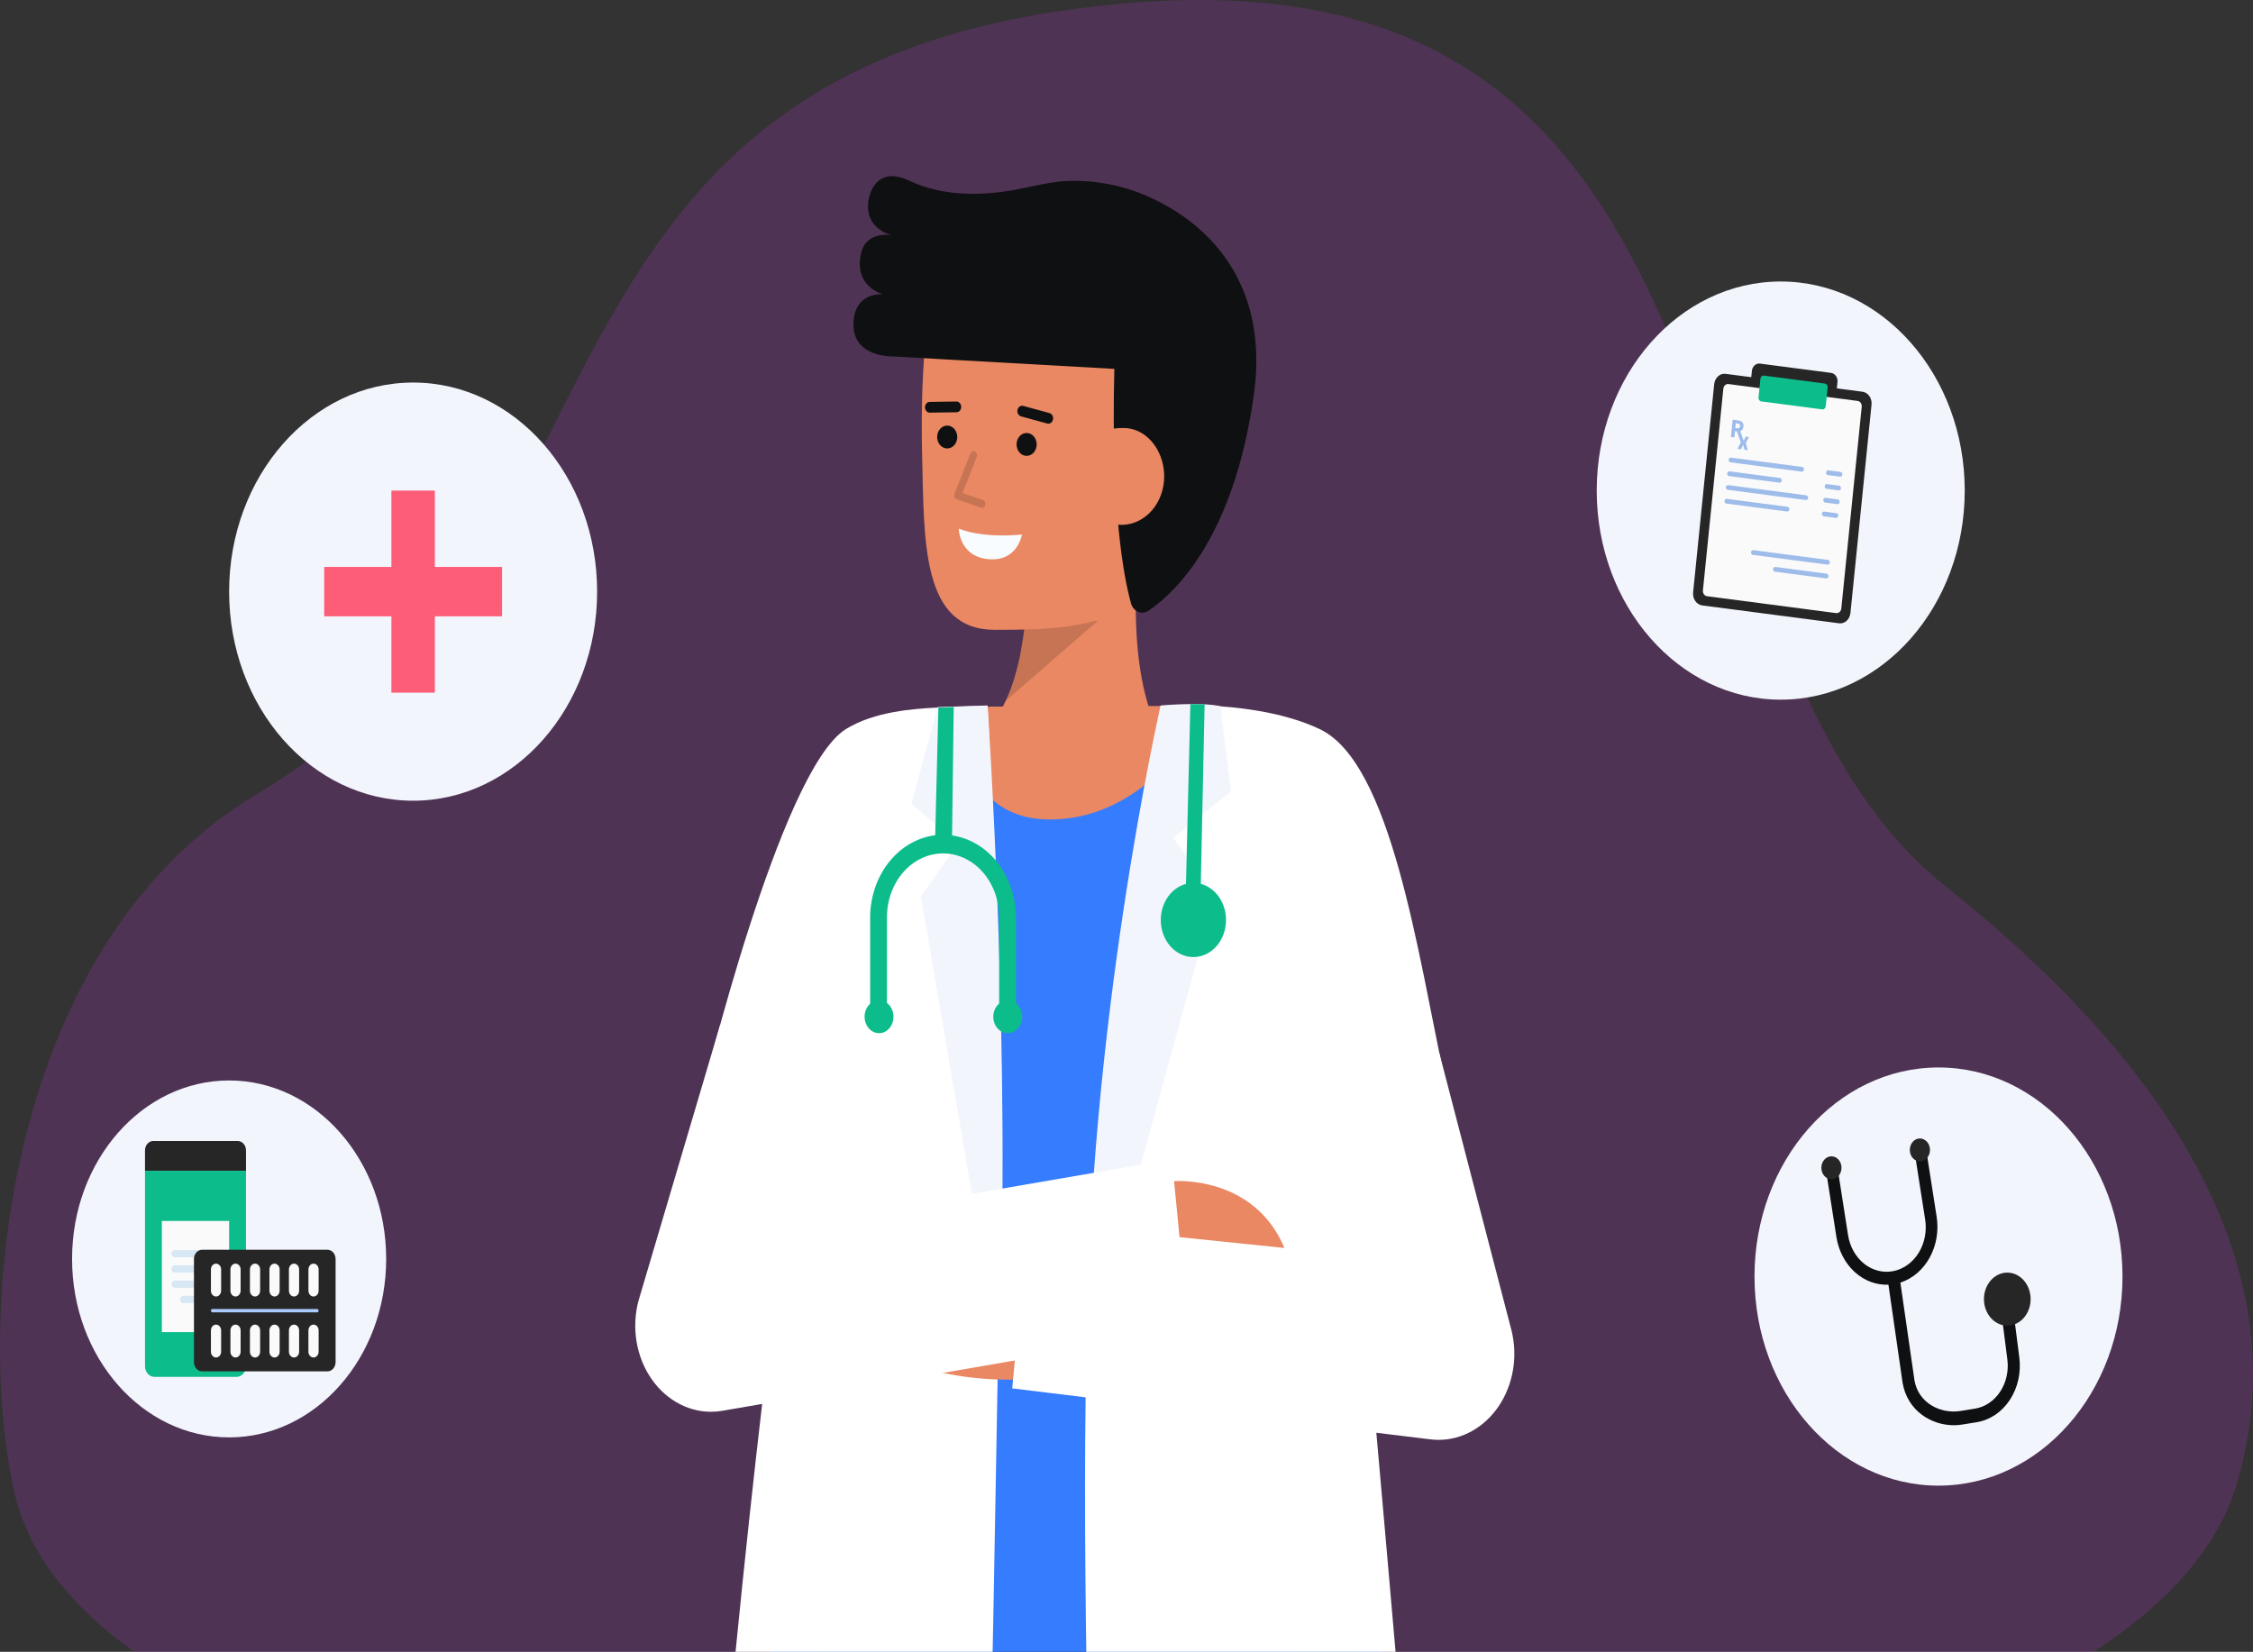 <svg xmlns="http://www.w3.org/2000/svg" fill="none" viewBox="0 0 326 239" height="239" width="326">
<rect x="0" y="0" width="326" height="239" fill="#333333" stroke="none"/>
<g clip-path="url(#clip0_4_2)">
<path fill-opacity="0.32" fill="#8B3399" d="M323.571 214.952C320.775 224.141 313.496 232.164 302.918 239H19.437C10.157 232.384 4.02 224.648 2.053 215.781C-3.696 189.892 1.014 136.425 37.242 114.85C94.159 80.958 71.898 7.241 164.72 0.341C257.542 -6.56 237.841 93.498 281.528 128.249C317.354 156.749 332.292 186.323 323.571 214.952Z"></path>
<path fill="#DEE8F5" d="M187.076 239H119.826L119.892 238.186L143.682 236.334L157.13 235.282L186.268 233.013L187.076 239Z"></path>
<path fill="#0F1011" d="M187.076 239H119.826L119.892 238.186L143.682 236.334L157.13 235.282L186.268 233.013L187.076 239Z" opacity="0.07"></path>
<path fill="#262626" d="M195.687 239H117.52C117.616 238.399 117.716 237.804 117.817 237.208L118.088 237.297L118.87 231.206L143.813 229.458L157.06 228.53L195.351 225.844L195.687 239Z"></path>
<path fill="#E98862" d="M164.342 88.327C164.332 88.121 164.332 87.916 164.332 87.71C164.332 85.631 164.403 83.369 164.584 80.902L162.313 80.424L148.53 77.522C148.802 81.579 148.745 85.654 148.359 89.699C148.319 90.155 148.269 90.624 148.208 91.092C148.206 91.135 148.199 91.177 148.189 91.218C148.108 91.835 148.018 92.451 147.917 93.068C147.857 93.468 147.786 93.868 147.706 94.267C147.625 94.782 147.515 95.284 147.394 95.786C147.273 96.289 147.153 96.779 147.012 97.272C146.881 97.763 146.741 98.243 146.58 98.712C146.286 99.636 145.93 100.534 145.514 101.396V101.407C144.753 103.098 143.684 104.585 142.378 105.77H167.631C166.051 102.674 164.423 97.317 164.342 88.327Z"></path>
<path fill="black" d="M145.497 101.423L158.839 89.825L148.36 89.701C147.96 93.709 147.135 98.01 145.497 101.423Z" opacity="0.15"></path>
<path fill="#E98862" d="M173.7 71.578C172.588 78.875 169.083 85.785 163.418 88.142C156.693 90.94 151.713 91.129 143.959 91.129C133.378 91.129 133.728 78.591 133.429 65.956C133.131 53.271 134.019 39.664 138.2 35.243C146.547 26.42 171.046 32.008 174.027 46.765C175.568 54.398 174.758 64.632 173.7 71.578Z"></path>
<path fill="#0F1011" d="M127.76 42.577C127.76 42.577 123.427 41.477 124.614 36.57C125.401 33.314 129.071 34.038 129.071 34.038C129.071 34.038 125.594 33.315 125.594 29.868C125.594 27.695 127.063 24.015 131.496 26.118C136.696 28.587 142.629 28.27 147.138 27.409C149.768 26.907 152.334 26.206 154.885 26.168L154.899 26.165V26.168C157.895 26.109 160.882 26.563 163.759 27.515C171.821 30.255 184.023 38.469 181.43 57.091C178.534 77.873 169.951 85.821 166.175 88.371C165.952 88.523 165.701 88.617 165.441 88.643C165.181 88.67 164.92 88.629 164.676 88.523C164.432 88.418 164.213 88.252 164.034 88.036C163.855 87.82 163.722 87.561 163.644 87.278C162.573 83.383 160.726 73.583 161.244 53.374C136.462 51.993 129.332 51.574 129.332 51.574C129.332 51.574 123.497 51.823 123.497 46.98C123.497 42.138 127.76 42.577 127.76 42.577Z"></path>
<path fill="#0F1011" d="M148.549 65.956C149.354 65.956 150.006 65.215 150.006 64.302C150.006 63.388 149.354 62.647 148.549 62.647C147.745 62.647 147.093 63.388 147.093 64.302C147.093 65.215 147.745 65.956 148.549 65.956Z"></path>
<path fill="#0F1011" d="M137.058 64.885C137.862 64.885 138.514 64.145 138.514 63.231C138.514 62.317 137.862 61.576 137.058 61.576C136.254 61.576 135.602 62.317 135.602 63.231C135.602 64.145 136.254 64.885 137.058 64.885Z"></path>
<path fill="#0F1011" d="M134.533 59.704H134.542L138.401 59.649C138.583 59.648 138.756 59.565 138.884 59.418C139.011 59.271 139.082 59.073 139.081 58.867C139.08 58.66 139.007 58.463 138.878 58.318C138.748 58.173 138.574 58.093 138.393 58.094H138.384L134.525 58.149C134.435 58.149 134.346 58.17 134.263 58.21C134.18 58.249 134.105 58.307 134.042 58.38C133.915 58.527 133.844 58.725 133.845 58.931C133.846 59.137 133.919 59.334 134.048 59.479C134.177 59.624 134.352 59.705 134.533 59.704Z"></path>
<path fill="#0F1011" d="M151.696 61.302C151.863 61.302 152.025 61.232 152.15 61.106C152.275 60.979 152.355 60.805 152.375 60.616C152.395 60.427 152.352 60.236 152.256 60.08C152.161 59.924 152.018 59.813 151.855 59.769L148.05 58.726C147.874 58.679 147.689 58.714 147.535 58.822C147.382 58.929 147.271 59.102 147.229 59.302C147.187 59.501 147.216 59.712 147.31 59.888C147.404 60.063 147.555 60.189 147.73 60.239L151.534 61.281C151.587 61.295 151.641 61.302 151.696 61.302Z"></path>
<path fill="#E98862" d="M156.127 68.352C155.993 70.206 156.513 72.045 157.572 73.464C158.632 74.883 160.144 75.766 161.776 75.918C163.409 76.07 165.027 75.479 166.276 74.275C167.525 73.071 168.302 71.353 168.435 69.498C168.714 65.636 166.194 62.058 162.786 61.932C158.385 61.769 156.405 64.488 156.127 68.352Z"></path>
<g opacity="0.15">
<path fill="black" d="M142.084 73.481C142.204 73.482 142.321 73.433 142.412 73.344C142.504 73.254 142.564 73.131 142.582 72.995C142.599 72.86 142.574 72.722 142.51 72.606C142.445 72.49 142.347 72.404 142.231 72.364L139.269 71.331L141.341 66.088C141.395 65.95 141.4 65.792 141.352 65.651C141.305 65.509 141.21 65.394 141.088 65.332C140.967 65.27 140.828 65.265 140.703 65.319C140.579 65.373 140.478 65.481 140.423 65.619L138.118 71.452C138.088 71.526 138.073 71.606 138.073 71.687C138.073 71.769 138.089 71.849 138.118 71.922C138.148 71.996 138.19 72.062 138.244 72.116C138.298 72.169 138.361 72.209 138.429 72.233L141.935 73.457C141.983 73.473 142.033 73.482 142.084 73.481Z"></path>
</g>
<path fill="#F8FCFF" d="M147.875 77.336C147.875 77.336 142.499 77.982 138.73 76.484C138.73 76.484 138.76 80.505 143.015 80.903C147.27 81.3 147.875 77.336 147.875 77.336Z"></path>
<path fill="#367CFF" d="M194.114 206.692C195.919 218.12 198.479 229.672 200.148 239H111.311C112.53 229.002 114.693 216.407 115.929 202.164C116.602 194.678 116.91 187.155 116.851 179.631C116.768 171.141 115.654 161.833 114.71 152.723C112.124 127.817 110.809 104.38 135.228 103.183C135.293 103.178 135.363 103.178 135.437 103.174H135.442L135.761 103.159C136.334 103.139 137.085 103.124 137.99 103.109C138.009 103.106 138.028 103.106 138.046 103.109C138.095 103.104 138.138 103.104 138.186 103.104C138.247 104.578 140.179 105.705 143.115 106.485C143.132 106.49 143.154 106.495 143.176 106.5C149.411 108.138 160.089 108.217 166.948 106.723C167.014 106.713 167.075 106.698 167.14 106.683C169.303 106.197 171.073 105.551 172.174 104.747C172.365 104.61 172.546 104.455 172.715 104.286C173.08 103.951 173.327 103.479 173.41 102.955C173.703 102.955 173.991 102.96 174.28 102.965C175.097 102.985 175.9 103.025 176.687 103.094C184.866 103.769 191.542 106.937 195.605 111.553C206.489 123.92 200.708 142.278 196.033 160.339C194.456 166.405 193.01 172.437 192.363 178.201V178.206C192.241 179.278 192.149 180.34 192.088 181.393C192.036 182.331 192.005 183.264 192.005 184.188C192.004 191.13 192.882 198.883 194.114 206.692Z"></path>
<path fill="#E98862" d="M137.999 102.293C138.261 108.576 141.266 117.817 150.545 118.513C162.909 119.438 172.5 108.553 173.224 102.145H169.696C165.236 102.145 145.193 102.205 141.282 102.248C140.049 102.262 138.946 102.276 137.999 102.293Z"></path>
<path fill="white" d="M199.152 207.307C200.026 217.112 200.961 227.835 201.931 239H157.182C157.16 237.754 157.147 236.513 157.13 235.282C157.104 233.008 157.08 230.757 157.06 228.53C156.977 219.331 156.973 210.504 157.086 202.179C157.117 199.763 157.158 197.39 157.209 195.06C157.235 193.988 157.261 192.925 157.287 191.873C157.287 191.823 157.287 191.769 157.292 191.719C157.427 186.65 157.618 181.818 157.864 177.223C158.01 174.621 158.173 172.106 158.353 169.677C158.441 168.485 158.535 167.317 158.637 166.172C159.992 150.574 163.723 127.032 166.025 113.266C166.454 110.69 166.834 108.456 167.14 106.683C167.196 106.366 167.249 106.058 167.297 105.77C167.327 105.596 167.358 105.432 167.384 105.273V105.268C167.716 103.357 167.913 102.24 167.93 102.151V102.146C167.93 102.146 169.63 102.012 172.238 102.032C172.872 102.032 173.562 102.047 174.296 102.076C175.017 102.101 175.777 102.141 176.572 102.195C181.038 102.518 186.473 103.377 190.947 105.487C201.31 110.377 205.129 137.82 209.052 156.144C209.061 156.179 209.066 156.213 209.074 156.248L198.392 198.758C198.636 201.514 198.89 204.363 199.152 207.307Z"></path>
<path fill="#F3F5FD" d="M167.94 102.072C167.94 102.072 157.244 148.843 157.244 196.966L175.744 129.698L169.793 121.206L178.135 114.504L176.567 102.177C173.857 101.551 167.94 102.072 167.94 102.072Z"></path>
<path fill="white" d="M144.761 166.867C144.761 168.267 144.752 169.995 144.739 172.015C144.709 175.252 144.66 179.243 144.595 183.855C144.551 187.211 144.494 190.89 144.429 194.856V194.861C144.416 195.651 144.403 196.45 144.39 197.264C144.376 198.029 144.363 198.808 144.35 199.592C144.202 208.523 144.018 218.646 143.813 229.458C143.769 231.722 143.725 234.014 143.682 236.334C143.664 237.218 143.647 238.106 143.629 239H106.432C107.817 224.98 109.123 213.061 110.281 203.132C112.535 183.756 114.217 171.956 114.763 166.867L101.84 158.909L101.477 158.686C101.477 158.686 112.867 111.385 122.401 105.487C126.56 102.915 132.257 102.548 135.657 102.374H135.67C135.705 102.374 135.744 102.369 135.779 102.369C139.925 102.156 142.892 102.146 142.892 102.146C142.892 102.146 142.892 102.176 142.896 102.235C142.914 102.528 142.966 103.526 143.049 105.115V105.12C143.058 105.323 143.071 105.542 143.084 105.77C143.097 105.998 143.106 106.237 143.115 106.485C143.233 108.783 143.377 111.916 143.543 115.674V115.679C143.652 118.265 143.766 121.15 143.884 124.262C143.945 125.96 144.01 127.732 144.067 129.559C144.071 129.564 144.071 129.564 144.067 129.569C144.233 134.459 144.386 139.756 144.508 145.257V145.262C144.535 146.508 144.561 147.764 144.587 149.03C144.695 154.89 144.761 160.915 144.761 166.867Z"></path>
<path fill="#F3F5FD" d="M142.898 102.072C142.898 102.072 146.437 154.281 144.481 195.158L133.24 129.698L138.632 122.1L131.87 116.291L135.677 102.302L142.898 102.072Z"></path>
<path fill="#E98862" d="M149.414 199.495C149.414 199.495 127.644 201.751 119.333 187.576C119.122 187.215 119.011 186.789 119.016 186.356C119.02 185.922 119.14 185.5 119.359 185.144C119.578 184.789 119.887 184.517 120.244 184.364C120.602 184.211 120.991 184.184 121.362 184.287C128.983 186.407 144.822 190.074 144.547 183.84L156.617 188.066L149.414 199.495Z"></path>
<path fill="white" d="M208.161 208.33C209.855 208.33 211.526 207.883 213.042 207.025C214.559 206.167 215.88 204.922 216.902 203.386C217.923 201.851 218.618 200.067 218.93 198.175C219.243 196.283 219.166 194.335 218.704 192.482L208.281 152.433L188.511 162.759L193.191 181.528L148.801 176.117L146.463 200.881L206.99 208.257C207.379 208.305 207.77 208.33 208.161 208.33Z"></path>
<path fill="white" d="M102.878 204.264C103.428 204.264 103.976 204.217 104.519 204.123L172.68 192.401L169.4 167.777L119.553 176.348L125.706 157.314L104.187 148.333L92.591 187.517C91.983 189.4 91.784 191.421 92.01 193.409C92.237 195.397 92.882 197.294 93.892 198.938C94.902 200.582 96.246 201.925 97.811 202.852C99.375 203.779 101.114 204.264 102.878 204.264Z"></path>
<path fill="#E98862" d="M169.88 170.896C169.88 170.896 181.398 169.97 185.856 180.564L170.674 179L169.88 170.896Z"></path>
<path fill="#0CBC8B" d="M173.684 131.045L174.301 101.906L172.242 101.87L171.529 130.926L173.684 131.045Z"></path>
<path fill="#0CBC8B" d="M135.322 120.849L135.78 102.368L137.999 102.293L137.761 120.878C140.312 121.241 142.659 122.649 144.361 124.837C146.064 127.026 147.006 129.845 147.01 132.766V147.111H144.574V132.766C144.582 131.55 144.378 130.343 143.973 129.216C143.569 128.09 142.972 127.065 142.218 126.202C141.463 125.338 140.566 124.653 139.577 124.185C138.589 123.717 137.529 123.476 136.458 123.476C135.387 123.476 134.326 123.717 133.338 124.185C132.349 124.653 131.452 125.338 130.697 126.202C129.943 127.065 129.346 128.09 128.942 129.216C128.538 130.343 128.334 131.55 128.341 132.766V147.111H125.906V132.766C125.909 129.811 126.872 126.962 128.609 124.763C130.347 122.564 132.737 121.17 135.322 120.849Z"></path>
<path fill="#0CBC8B" d="M172.68 138.475C175.287 138.475 177.4 136.074 177.4 133.111C177.4 130.149 175.287 127.748 172.68 127.748C170.073 127.748 167.959 130.149 167.959 133.111C167.959 136.074 170.073 138.475 172.68 138.475Z"></path>
<path fill="#0CBC8B" d="M145.817 149.486C146.971 149.486 147.907 148.422 147.907 147.111C147.907 145.799 146.971 144.736 145.817 144.736C144.662 144.736 143.726 145.799 143.726 147.111C143.726 148.422 144.662 149.486 145.817 149.486Z"></path>
<path fill="#0CBC8B" d="M127.194 149.486C128.348 149.486 129.284 148.422 129.284 147.111C129.284 145.799 128.348 144.736 127.194 144.736C126.039 144.736 125.103 145.799 125.103 147.111C125.103 148.422 126.039 149.486 127.194 149.486Z"></path>
<path fill="#F3F5FD" d="M59.777 115.852C74.481 115.852 86.401 102.308 86.401 85.6C86.401 68.893 74.481 55.349 59.777 55.349C45.073 55.349 33.153 68.893 33.153 85.6C33.153 102.308 45.073 115.852 59.777 115.852Z"></path>
<path fill="#F3F5FD" d="M280.493 214.952C295.197 214.952 307.117 201.408 307.117 184.7C307.117 167.993 295.197 154.448 280.493 154.448C265.789 154.448 253.869 167.993 253.869 184.7C253.869 201.408 265.789 214.952 280.493 214.952Z"></path>
<path fill="#F3F5FD" d="M257.664 101.233C272.369 101.233 284.289 87.689 284.289 70.981C284.289 54.274 272.369 40.73 257.664 40.73C242.96 40.73 231.04 54.274 231.04 70.981C231.04 87.689 242.96 101.233 257.664 101.233Z"></path>
<path fill="#F3F5FD" d="M33.153 207.971C45.704 207.971 55.878 196.411 55.878 182.15C55.878 167.89 45.704 156.33 33.153 156.33C20.603 156.33 10.429 167.89 10.429 182.15C10.429 196.411 20.603 207.971 33.153 207.971Z"></path>
<path fill="#FD5D76" d="M62.921 70.981H56.634V100.219H62.921V70.981Z"></path>
<path fill="#FD5D76" d="M72.644 89.172V82.029H46.912V89.172H72.644Z"></path>
<path fill="#262626" d="M35.596 166.451V169.4H20.98V166.451C20.98 166.089 21.107 165.741 21.332 165.485C21.558 165.228 21.864 165.084 22.183 165.084H34.392C34.711 165.084 35.017 165.228 35.243 165.485C35.469 165.741 35.596 166.088 35.596 166.451Z"></path>
<path fill="#0CBC8B" d="M35.596 169.4V197.662C35.596 198.074 35.452 198.469 35.195 198.761C34.938 199.052 34.59 199.216 34.228 199.216H22.348C21.985 199.216 21.637 199.052 21.381 198.761C21.124 198.469 20.98 198.074 20.98 197.662V169.4H35.596Z"></path>
<path fill="#FAFAFA" d="M33.154 176.658H23.422V192.743H33.154V176.658Z"></path>
<path fill="#D7E8F4" d="M31.308 181.91H25.268C25.147 181.91 25.03 181.855 24.944 181.757C24.859 181.66 24.81 181.528 24.81 181.39C24.81 181.252 24.859 181.12 24.944 181.022C25.03 180.925 25.147 180.87 25.268 180.87H31.308C31.429 180.87 31.545 180.925 31.631 181.022C31.717 181.12 31.765 181.252 31.765 181.39C31.765 181.528 31.717 181.66 31.631 181.757C31.545 181.855 31.429 181.91 31.308 181.91Z"></path>
<path fill="#D7E8F4" d="M31.308 184.116H25.268C25.207 184.119 25.146 184.107 25.088 184.082C25.031 184.056 24.979 184.018 24.935 183.97C24.891 183.922 24.856 183.864 24.832 183.799C24.809 183.735 24.796 183.666 24.796 183.597C24.796 183.527 24.809 183.458 24.832 183.394C24.856 183.33 24.891 183.272 24.935 183.224C24.979 183.175 25.031 183.137 25.088 183.112C25.146 183.087 25.207 183.075 25.268 183.077H31.308C31.369 183.075 31.43 183.087 31.487 183.112C31.544 183.137 31.596 183.175 31.64 183.224C31.684 183.272 31.719 183.33 31.743 183.394C31.767 183.458 31.779 183.527 31.779 183.597C31.779 183.666 31.767 183.735 31.743 183.799C31.719 183.864 31.684 183.922 31.64 183.97C31.596 184.018 31.544 184.056 31.487 184.082C31.43 184.107 31.369 184.119 31.308 184.116Z"></path>
<path fill="#D7E8F4" d="M31.308 186.324H25.268C25.147 186.324 25.03 186.269 24.944 186.171C24.859 186.074 24.81 185.942 24.81 185.804C24.81 185.666 24.859 185.534 24.944 185.436C25.03 185.339 25.147 185.284 25.268 185.284H31.308C31.429 185.284 31.545 185.339 31.631 185.436C31.717 185.534 31.765 185.666 31.765 185.804C31.765 185.942 31.717 186.074 31.631 186.171C31.545 186.269 31.429 186.324 31.308 186.324Z"></path>
<path fill="#D7E8F4" d="M30.057 188.53H26.52C26.459 188.532 26.398 188.521 26.341 188.495C26.284 188.47 26.232 188.432 26.188 188.384C26.144 188.335 26.109 188.277 26.085 188.213C26.061 188.149 26.049 188.08 26.049 188.011C26.049 187.941 26.061 187.872 26.085 187.808C26.109 187.744 26.144 187.686 26.188 187.638C26.232 187.589 26.284 187.551 26.341 187.526C26.398 187.501 26.459 187.489 26.52 187.491H30.059C30.121 187.489 30.182 187.501 30.239 187.526C30.296 187.551 30.348 187.589 30.392 187.638C30.436 187.686 30.471 187.744 30.495 187.808C30.519 187.872 30.531 187.941 30.531 188.011C30.531 188.08 30.519 188.149 30.495 188.213C30.471 188.277 30.436 188.335 30.392 188.384C30.348 188.432 30.296 188.47 30.239 188.495C30.182 188.521 30.121 188.532 30.059 188.53H30.057Z"></path>
<path fill="#262626" d="M48.559 197.084V182.158C48.559 181.422 48.034 180.825 47.386 180.825H29.238C28.59 180.825 28.065 181.422 28.065 182.158V197.084C28.065 197.82 28.59 198.417 29.238 198.417H47.386C48.034 198.417 48.559 197.82 48.559 197.084Z"></path>
<path fill="#ABCBFF" d="M45.887 189.883C46.007 189.883 46.105 189.772 46.105 189.636C46.105 189.5 46.007 189.389 45.887 189.389H30.737C30.617 189.389 30.52 189.5 30.52 189.636C30.52 189.772 30.617 189.883 30.737 189.883H45.887Z"></path>
<path fill="#FAFAFA" d="M31.996 186.75V183.668C31.996 183.205 31.666 182.83 31.258 182.83H31.258C30.85 182.83 30.52 183.205 30.52 183.668V186.75C30.52 187.213 30.85 187.588 31.258 187.588H31.258C31.666 187.588 31.996 187.213 31.996 186.75Z"></path>
<path fill="#FAFAFA" d="M34.08 182.83H34.08C33.672 182.83 33.342 183.205 33.342 183.668V186.75C33.342 187.213 33.672 187.588 34.08 187.588H34.08C34.487 187.588 34.818 187.213 34.818 186.75V183.668C34.818 183.205 34.487 182.83 34.08 182.83Z"></path>
<path fill="#FAFAFA" d="M36.901 182.83H36.901C36.493 182.83 36.163 183.205 36.163 183.668V186.75C36.163 187.213 36.493 187.588 36.901 187.588H36.901C37.309 187.588 37.639 187.213 37.639 186.75V183.668C37.639 183.205 37.309 182.83 36.901 182.83Z"></path>
<path fill="#FAFAFA" d="M39.724 182.83H39.723C39.316 182.83 38.985 183.205 38.985 183.668V186.75C38.985 187.213 39.316 187.588 39.723 187.588H39.724C40.131 187.588 40.462 187.213 40.462 186.75V183.668C40.462 183.205 40.131 182.83 39.724 182.83Z"></path>
<path fill="#FAFAFA" d="M42.545 182.83H42.545C42.137 182.83 41.807 183.205 41.807 183.668V186.75C41.807 187.213 42.137 187.588 42.545 187.588H42.545C42.953 187.588 43.283 187.213 43.283 186.75V183.668C43.283 183.205 42.953 182.83 42.545 182.83Z"></path>
<path fill="#FAFAFA" d="M46.105 186.75V183.668C46.105 183.205 45.775 182.83 45.367 182.83H45.367C44.959 182.83 44.629 183.205 44.629 183.668V186.75C44.629 187.213 44.959 187.588 45.367 187.588H45.367C45.775 187.588 46.105 187.213 46.105 186.75Z"></path>
<path fill="#FAFAFA" d="M31.996 195.575V192.493C31.996 192.03 31.666 191.655 31.258 191.655H31.258C30.85 191.655 30.52 192.03 30.52 192.493V195.575C30.52 196.038 30.85 196.414 31.258 196.414H31.258C31.666 196.414 31.996 196.038 31.996 195.575Z"></path>
<path fill="#FAFAFA" d="M34.08 191.654H34.08C33.672 191.654 33.342 192.03 33.342 192.493V195.575C33.342 196.038 33.672 196.413 34.08 196.413H34.08C34.487 196.413 34.818 196.038 34.818 195.575V192.493C34.818 192.03 34.487 191.654 34.08 191.654Z"></path>
<path fill="#FAFAFA" d="M36.901 191.654H36.901C36.493 191.654 36.163 192.03 36.163 192.493V195.575C36.163 196.038 36.493 196.413 36.901 196.413H36.901C37.309 196.413 37.639 196.038 37.639 195.575V192.493C37.639 192.03 37.309 191.654 36.901 191.654Z"></path>
<path fill="#FAFAFA" d="M39.724 191.654H39.723C39.316 191.654 38.985 192.03 38.985 192.493V195.575C38.985 196.038 39.316 196.413 39.723 196.413H39.724C40.131 196.413 40.462 196.038 40.462 195.575V192.493C40.462 192.03 40.131 191.654 39.724 191.654Z"></path>
<path fill="#FAFAFA" d="M42.545 191.654H42.545C42.137 191.654 41.807 192.03 41.807 192.493V195.575C41.807 196.038 42.137 196.413 42.545 196.413H42.545C42.953 196.413 43.283 196.038 43.283 195.575V192.493C43.283 192.03 42.953 191.654 42.545 191.654Z"></path>
<path fill="#FAFAFA" d="M46.105 195.575V192.493C46.105 192.03 45.774 191.654 45.367 191.654H45.366C44.959 191.654 44.628 192.03 44.628 192.493V195.575C44.628 196.038 44.959 196.413 45.366 196.413H45.367C45.774 196.413 46.105 196.038 46.105 195.575Z"></path>
<path fill="#262626" d="M253.493 53.656L253.4 54.575L249.691 54.09C249.298 54.038 248.903 54.166 248.593 54.446C248.283 54.725 248.084 55.133 248.038 55.579L244.987 85.717C244.941 86.163 245.054 86.612 245.3 86.964C245.546 87.316 245.904 87.543 246.297 87.595L266.099 90.183C266.294 90.209 266.491 90.19 266.679 90.129C266.868 90.068 267.043 89.966 267.197 89.827C267.35 89.689 267.478 89.518 267.574 89.323C267.669 89.129 267.729 88.915 267.752 88.694L270.803 58.556C270.849 58.11 270.736 57.661 270.49 57.309C270.244 56.957 269.885 56.73 269.493 56.678L265.783 56.193L265.876 55.274C265.892 55.118 265.881 54.961 265.843 54.81C265.806 54.659 265.742 54.518 265.656 54.395C265.57 54.272 265.464 54.17 265.343 54.094C265.223 54.018 265.09 53.969 264.953 53.952L254.657 52.606C254.38 52.57 254.102 52.66 253.884 52.857C253.665 53.054 253.525 53.341 253.493 53.656Z"></path>
<path fill="#FAFAFA" d="M249.361 56.238L246.406 85.419C246.364 85.838 246.628 86.216 246.996 86.264L265.686 88.708C266.055 88.756 266.388 88.456 266.43 88.037L269.385 58.855C269.427 58.437 269.163 58.058 268.794 58.01L250.105 55.567C249.736 55.519 249.403 55.819 249.361 56.238Z"></path>
<path fill="#0CBC8B" d="M254.723 54.799L254.449 57.505C254.42 57.79 254.6 58.047 254.851 58.08L263.671 59.233C263.921 59.266 264.147 59.062 264.176 58.777L264.45 56.071C264.479 55.786 264.299 55.529 264.049 55.496L255.229 54.343C254.979 54.31 254.752 54.515 254.723 54.799Z"></path>
<path fill="#9EBCEA" d="M253.701 79.6C253.535 79.578 253.384 79.713 253.365 79.902C253.346 80.091 253.465 80.262 253.632 80.284L264.435 81.696C264.602 81.718 264.752 81.582 264.771 81.393C264.79 81.204 264.671 81.034 264.505 81.012L253.701 79.6Z"></path>
<path fill="#9EBCEA" d="M256.894 82.032C256.727 82.01 256.577 82.145 256.558 82.334C256.539 82.523 256.658 82.694 256.824 82.716L264.235 83.685C264.402 83.706 264.552 83.571 264.571 83.382C264.59 83.193 264.471 83.022 264.305 83.001L256.894 82.032Z"></path>
<path fill="#9EBCEA" d="M250.461 66.211C250.295 66.189 250.145 66.325 250.125 66.514C250.106 66.703 250.226 66.873 250.392 66.895L260.693 68.242C260.859 68.263 261.01 68.128 261.029 67.939C261.048 67.75 260.928 67.579 260.762 67.558L250.461 66.211Z"></path>
<path fill="#9EBCEA" d="M250.26 68.199C250.093 68.177 249.943 68.313 249.924 68.502C249.905 68.691 250.024 68.861 250.19 68.883L257.477 69.836C257.644 69.857 257.794 69.722 257.813 69.533C257.832 69.344 257.713 69.173 257.547 69.152L250.26 68.199Z"></path>
<path fill="#9EBCEA" d="M250.059 70.188C249.892 70.166 249.742 70.302 249.723 70.491C249.704 70.68 249.823 70.85 249.989 70.872L261.295 72.35C261.461 72.372 261.612 72.236 261.631 72.047C261.65 71.858 261.531 71.688 261.364 71.666L250.059 70.188Z"></path>
<path fill="#9EBCEA" d="M249.858 72.177C249.692 72.155 249.541 72.29 249.522 72.479C249.503 72.668 249.622 72.839 249.789 72.861L258.582 74.01C258.749 74.032 258.899 73.897 258.918 73.708C258.937 73.519 258.818 73.348 258.652 73.326L249.858 72.177Z"></path>
<path fill="#9EBCEA" d="M252.619 64.091L253.066 63.227L252.604 63.166L252.298 63.767C252.279 63.71 251.809 62.383 251.809 62.383C251.93 62.343 252.039 62.263 252.121 62.154C252.21 62.028 252.263 61.875 252.273 61.714C252.29 61.586 252.28 61.456 252.243 61.333C252.211 61.232 252.157 61.141 252.086 61.07C252.011 60.997 251.924 60.941 251.83 60.907C251.725 60.866 251.616 60.839 251.505 60.825L250.713 60.721L250.46 63.22L250.955 63.285L251.047 62.384L251.32 62.42L251.879 63.995L251.417 64.939L251.93 65.006L252.235 64.36C252.257 64.417 252.422 65.071 252.422 65.071L252.902 65.135L252.619 64.091ZM251.348 61.969L251.091 61.936L251.162 61.235L251.418 61.268C251.523 61.275 251.623 61.313 251.71 61.38C251.743 61.413 251.767 61.456 251.78 61.503C251.794 61.551 251.796 61.601 251.787 61.65C251.784 61.703 251.771 61.754 251.749 61.8C251.726 61.846 251.694 61.885 251.656 61.915C251.561 61.972 251.453 61.992 251.348 61.969Z"></path>
<path fill="#9EBCEA" d="M264.559 68.054C264.392 68.032 264.242 68.168 264.223 68.357C264.204 68.546 264.323 68.716 264.49 68.738L266.251 68.968C266.417 68.99 266.568 68.855 266.587 68.666C266.606 68.477 266.487 68.306 266.32 68.284L264.559 68.054Z"></path>
<path fill="#9EBCEA" d="M264.357 70.042C264.19 70.02 264.04 70.156 264.021 70.344C264.002 70.533 264.121 70.704 264.287 70.726L266.049 70.956C266.215 70.978 266.365 70.842 266.385 70.653C266.404 70.465 266.284 70.294 266.118 70.272L264.357 70.042Z"></path>
<path fill="#9EBCEA" d="M264.156 72.03C263.989 72.009 263.839 72.144 263.82 72.333C263.801 72.522 263.92 72.693 264.086 72.714L265.848 72.945C266.014 72.966 266.164 72.831 266.184 72.642C266.203 72.453 266.083 72.282 265.917 72.261L264.156 72.03Z"></path>
<path fill="#9EBCEA" d="M263.955 74.019C263.788 73.997 263.638 74.133 263.619 74.322C263.6 74.511 263.719 74.681 263.885 74.703L265.647 74.933C265.813 74.955 265.964 74.82 265.983 74.631C266.002 74.442 265.882 74.271 265.716 74.249L263.955 74.019Z"></path>
<path fill="#0F1011" d="M275.036 185.557L273.357 185.875C271.565 185.979 269.8 185.337 268.395 184.068C266.99 182.8 266.039 180.993 265.723 178.986L264.183 169.127L265.857 168.789L267.397 178.648C267.522 179.486 267.792 180.287 268.191 181.006C268.589 181.725 269.109 182.346 269.721 182.836C270.332 183.325 271.023 183.672 271.753 183.856C272.482 184.041 273.237 184.059 273.974 183.911C274.71 183.762 275.413 183.45 276.042 182.991C276.672 182.532 277.215 181.937 277.641 181.238C278.067 180.54 278.367 179.752 278.523 178.922C278.68 178.091 278.69 177.233 278.554 176.398L277.014 166.539L278.687 166.201L280.228 176.06C280.543 178.092 280.187 180.184 279.229 181.936C278.271 183.688 276.778 184.977 275.036 185.557Z"></path>
<path fill="#262626" d="M265.001 170.62C265.807 170.62 266.46 169.877 266.46 168.961C266.46 168.046 265.807 167.303 265.001 167.303C264.195 167.303 263.542 168.046 263.542 168.961C263.542 169.877 264.195 170.62 265.001 170.62Z"></path>
<path fill="#262626" d="M277.801 168.038C278.607 168.038 279.261 167.296 279.261 166.38C279.261 165.464 278.607 164.722 277.801 164.722C276.995 164.722 276.342 165.464 276.342 166.38C276.342 167.296 276.995 168.038 277.801 168.038Z"></path>
<path fill="#0F1011" d="M282.717 206.212C279.414 206.212 275.993 204.106 275.298 200.076L273.102 184.861L274.827 184.54L277.017 199.724C277.595 203.063 280.862 204.61 283.683 204.149L285.776 203.81C286.495 203.694 287.186 203.418 287.811 202.997C288.436 202.577 288.981 202.021 289.416 201.36C289.851 200.7 290.167 199.948 290.346 199.149C290.525 198.349 290.563 197.517 290.458 196.701L289.541 189.532L291.27 189.246L292.188 196.415C292.325 197.49 292.275 198.585 292.039 199.638C291.803 200.69 291.387 201.68 290.815 202.549C290.242 203.419 289.524 204.151 288.701 204.705C287.879 205.258 286.968 205.622 286.022 205.775L283.929 206.114C283.527 206.179 283.122 206.211 282.717 206.212Z"></path>
<path fill="#262626" d="M290.447 191.803C292.312 191.803 293.823 190.085 293.823 187.966C293.823 185.847 292.312 184.13 290.447 184.13C288.582 184.13 287.07 185.847 287.07 187.966C287.07 190.085 288.582 191.803 290.447 191.803Z"></path>
</g>
<defs>
<clipPath id="clip0_4_2">
<rect fill="white" height="239" width="326"></rect>
</clipPath>
</defs>
</svg>
